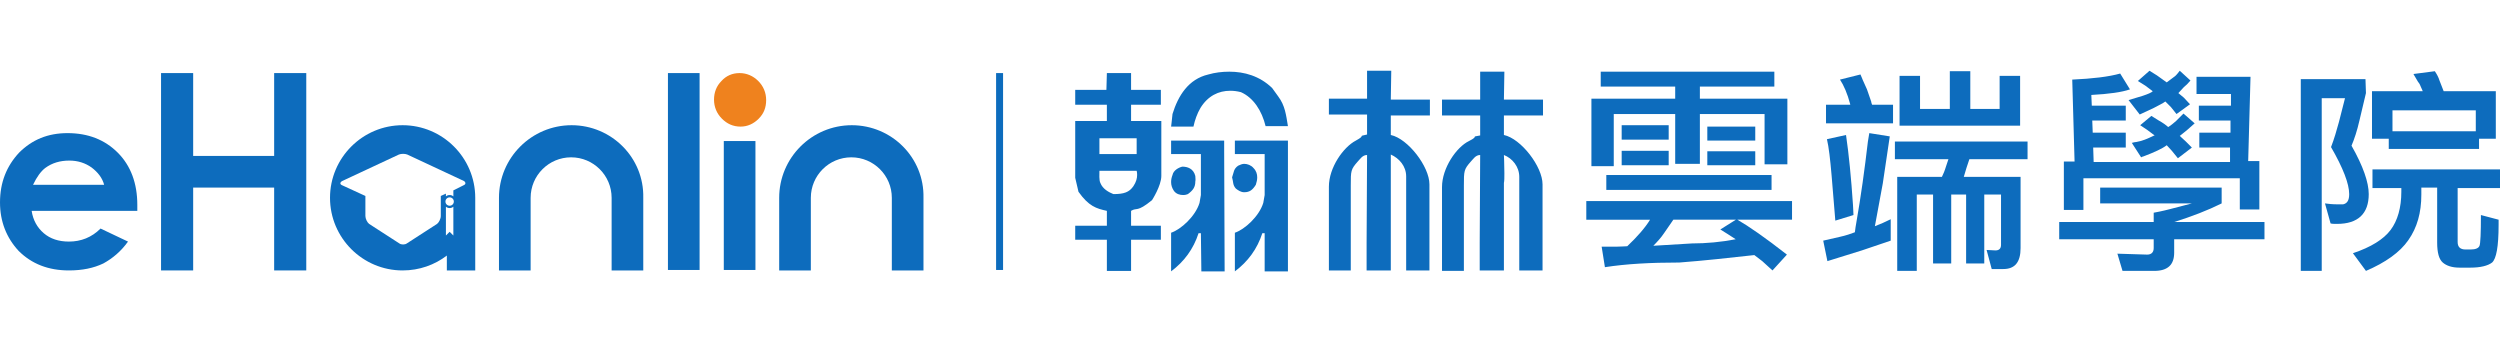 <?xml version="1.0" encoding="utf-8"?>
<!-- Generator: Adobe Illustrator 23.0.3, SVG Export Plug-In . SVG Version: 6.00 Build 0)  -->
<svg version="1.1" id="圖層_1" xmlns="http://www.w3.org/2000/svg" xmlns:xlink="http://www.w3.org/1999/xlink" x="0px" y="0px"
	 viewBox="0 0 537.1 73.5" style="enable-background:new 0 0 537.1 73.5;" xml:space="preserve">
<style type="text/css">
	.st0{fill:#0D6CBD;}
	.st1{fill:#EF821E;}
</style>
<g>
	<path class="st0" d="M122.8,26.9c-8.6,0-15.6,7-15.6,15.6v15.6h6.8V42.5l0,0c0-4.8,3.9-8.7,8.7-8.7c4.8,0,8.7,3.9,8.7,8.7l0,0v15.6
		h6.8V42.5C138.4,33.9,131.4,26.9,122.8,26.9z"/>
	<path class="st0" d="M183,26.9c-8.6,0-15.6,7-15.6,15.6v15.6h6.8V42.5l0,0c0-4.8,3.9-8.7,8.7-8.7s8.7,3.9,8.7,8.7l0,0v15.6h6.8
		V42.5C198.6,33.9,191.6,26.9,183,26.9z"/>
	<rect x="143.5" y="15.7" class="st0" width="6.8" height="42.3"/>
	<polygon class="st0" points="58.9,15.7 58.9,33.5 41.5,33.5 41.5,15.7 34.6,15.7 34.6,58.1 41.5,58.1 41.5,40.3 58.9,40.3 
		58.9,58.1 65.8,58.1 65.8,15.7 	"/>
	<path class="st1" d="M158.9,15.7c1.5,0,2.9,0.6,4,1.7s1.7,2.5,1.7,4.1s-0.5,2.9-1.6,4s-2.4,1.7-3.9,1.7c-1.6,0-2.9-0.6-4-1.7
		s-1.7-2.5-1.7-4.1c0-1.5,0.5-2.9,1.6-4C156,16.3,157.3,15.7,158.9,15.7z"/>
	<rect x="155.5" y="30.3" class="st0" width="6.8" height="27.7"/>
	<path class="st0" d="M29.5,45.3H6.8c0.3,2,1.2,3.6,2.6,4.8s3.2,1.8,5.4,1.8c2.6,0,4.9-0.9,6.8-2.8l5.9,2.8
		c-1.5,2.1-3.3,3.6-5.3,4.7c-2.1,1-4.5,1.5-7.4,1.5c-4.4,0-8-1.4-10.8-4.2c-2.6-2.8-4-6.3-4-10.4c0-4.3,1.4-7.8,4.1-10.7
		c2.8-2.8,6.2-4.2,10.4-4.2c4.4,0,8,1.4,10.8,4.2s4.2,6.6,4.2,11.2V45.3z M22.4,39.8C22,38.2,21,37,19.7,36c-1.4-1-3-1.5-4.8-1.5
		c-2,0-3.7,0.5-5.2,1.6c-0.9,0.7-1.8,1.9-2.6,3.6h15.3V39.8z"/>
	<path class="st0" d="M86.5,26.9c-8.6,0-15.6,7-15.6,15.6s7,15.6,15.6,15.6c3.6,0,6.9-1.2,9.5-3.2v3.2h6.1V42.5
		C102.1,33.9,95.1,26.9,86.5,26.9z M97.4,50.6l-0.8-0.8l-0.8,0.8v-6.2c0.2,0.2,0.5,0.3,0.8,0.3s0.6-0.1,0.8-0.3V50.6z M96.6,44.2
		c-0.5,0-0.9-0.4-0.9-0.9s0.4-0.9,0.9-0.9s0.9,0.4,0.9,0.9S97.1,44.2,96.6,44.2z M99.6,39.8l-2.2,1.1v1.3c-0.2-0.2-0.5-0.3-0.8-0.3
		S96,42,95.8,42.2v-0.6l-1.1,0.5v4.3c0,0.6-0.4,1.4-0.8,1.7l-6.5,4.2c-0.4,0.3-1.2,0.3-1.6,0l-6.5-4.2c-0.4-0.3-0.8-1.1-0.8-1.7
		v-4.3l-5-2.3c-0.5-0.2-0.5-0.6,0-0.9l12.2-5.7c0.5-0.2,1.3-0.2,1.8,0l12.2,5.7C100.1,39.2,100.1,39.6,99.6,39.8z"/>
	<g>
		<rect x="214" y="15.7" class="st0" width="1.5" height="42.3"/>
	</g>
	<g>
		<g>
			<rect x="366.8" y="27.2" class="st0" width="10.3" height="3"/>
			<g>
				<path class="st0" d="M359.5,47.2l-2,2.9c-0.6,0.9-1.4,1.8-2.3,2.7l8.3-0.5c3.1,0,6.3-0.3,9.4-0.9l-1.7-1.1l-1.6-1l3.5-2.2
					c2.6,1.5,6.2,4,10.8,7.6l-3.1,3.4l-2.2-2l-1.7-1.3c-5.4,0.6-10.8,1.2-16.1,1.6c-6.2,0-11.5,0.3-16,1l-0.7-4.4h3
					c1.2,0,2-0.1,2.5-0.1c2.1-2,3.8-3.9,4.9-5.7h-13.7v-4H385v4H359.5z"/>
				<polygon class="st0" points="379.1,24.5 365.2,24.5 365.2,35.2 359.9,35.2 359.9,24.5 346.7,24.5 346.7,35.7 341.9,35.7 
					341.9,21.2 359.9,21.2 359.9,18.6 343.9,18.6 343.9,15.4 381.2,15.4 381.2,18.6 365.2,18.6 365.2,21.2 384,21.2 384,35.3 
					379.1,35.3 				"/>
				<rect x="345.1" y="37.6" class="st0" width="35.5" height="3.2"/>
				<rect x="348.4" y="26.9" class="st0" width="10.1" height="3.1"/>
				<rect x="348.4" y="32.4" class="st0" width="10.1" height="3.1"/>
			</g>
			<rect x="366.8" y="32.5" class="st0" width="10.3" height="3"/>
		</g>
		<path class="st0" d="M402.8,48.6l1.7-0.7l1.7-0.8v4.6c-2.1,0.7-4.2,1.4-6.2,2.1l-7.4,2.3l-0.9-4.4l3.5-0.8c1.4-0.3,2.5-0.7,3.3-1
			c0.1-0.8,0.2-1.5,0.3-2c1-5.7,1.8-11.5,2.5-17.5c0.1-0.5,0.2-1.1,0.3-1.8l4.4,0.7c-0.6,4.1-1.1,7.4-1.5,10.1L402.8,48.6z
			 M397.5,22.4c-0.6-2.3-1.4-4.1-2.2-5.3l4.4-1.1c0.2,0.5,0.4,0.9,0.5,1.2l0.9,2c0.2,0.6,0.5,1.5,0.9,2.6c0,0.2,0.1,0.4,0.2,0.7h4.5
			v4h-14.4v-4h5.2V22.4z M394.3,47.4l-0.8-9.7c-0.3-3.5-0.6-6.1-1-7.8l4.1-0.9c0.6,4.1,1.1,9.1,1.5,15.1c0,0.6,0.1,1.3,0.1,2.1
			L394.3,47.4z M434.1,38v15.3c0,3-1.2,4.5-3.7,4.5h-2.5l-1.1-4.1l1.9,0.1c0.8,0,1.2-0.4,1.2-1.2V41.8h-3.6v14.8h-3.9V41.8h-3.2
			v14.8h-3.9V41.8h-3.5v16.4h-4.2V38h9.6c0.3-0.6,0.6-1.3,0.9-2.3l0.5-1.5h-11.5v-3.8h28.5v3.8h-12.5l-0.6,1.8l-0.6,2H434.1z
			 M408.1,27V16.3h4.4v7.1h6.4v-8.1h4.4v8.1h6.3v-7.1h4.4V27H408.1z"/>
		<path class="st0" d="M477.3,40.3v3.4c-3,1.5-6.4,2.8-10.2,4h19.4v3.7h-19.4v1.9v1c0,2.6-1.4,3.9-4.3,3.9H456l-1.1-3.7l6.4,0.2
			c0.9,0,1.4-0.5,1.4-1.4v-1.9h-20.3v-3.7h20.3v-2c0.5-0.1,1.7-0.3,3.6-0.8l4.6-1.2h-19.7v-3.4H477.3z M481.4,38.3h-33.8v6.8h-4.2
			V34.7h2.3l-0.5-17.6c4.4-0.2,7.8-0.6,10.3-1.3l2.1,3.4c-1.7,0.6-4.5,1-8.3,1.2l0.1,2.3h7.3v3.2h-7.2l0.1,2.6h7.1v3.2h-7l0.1,3.1
			h29.3v-3.1h-6.6v-3.2h6.7v-2.6h-6.8v-3.2h6.9v-2.5h-7.4v-3.7h11.6L483,34.6h2.4V45h-4.2v-6.7H481.4z M465.2,21.8
			c-0.5,0.4-1.4,0.8-2.5,1.4l-3,1.4l-2.4-3.1l3-0.9c1.2-0.4,1.9-0.7,2.2-1l-1.6-1.2l-1.6-1l2.5-2.2l1.6,1l2.1,1.5l1.6-1.2
			c0.2-0.1,0.6-0.5,1.2-1.3l2.3,2.1c-0.5,0.6-1,1.1-1.4,1.4L468,20l1.2,1l1.3,1.4l-2.9,2.1l-1.2-1.5L465.2,21.8z M465.5,31.2
			c-0.9,0.7-2.6,1.5-5,2.4c-0.1,0-0.3,0.1-0.5,0.2l-2-3.1c0.4-0.1,0.7-0.2,1-0.2c1.2-0.2,2.4-0.7,3.6-1.3l0.3-0.1l-1.6-1.2l-1.5-1
			l2.4-2l1.6,1c0.9,0.5,1.6,1,2,1.4c0.7-0.4,1.2-0.9,1.7-1.3l1.6-1.6l2.4,2.1l-1.7,1.5l-1.5,1.2l1.3,1.2l1.3,1.3l-3,2.3l-1.3-1.6
			L465.5,31.2z"/>
		<path class="st0" d="M508.3,20l-1.4,5.9c-0.5,2.2-1.1,4-1.7,5.4c2.5,4.4,3.7,7.9,3.7,10.4c0,4.2-2.3,6.4-6.8,6.4
			c-0.6,0-1.1,0-1.4-0.1l-1.2-4.3c0.7,0.1,1.6,0.2,2.7,0.2c0.2,0,0.4,0,0.7,0c0.3,0,0.4,0,0.5,0c0.9-0.2,1.3-0.9,1.3-2.2
			c0-2.2-1.3-5.6-3.9-10.1c0.7-1.8,1.2-3.6,1.7-5.4l1.3-5.1h-5v37.1h-4.5V17h13.9L508.3,20L508.3,20z M523.6,40.3h-3.4v0.3
			c0,0.3,0,0.5,0,0.8c0,0.2,0,0.3,0,0.4c0,3.9-0.9,7.1-2.8,9.8c-1.8,2.6-4.9,4.8-9.1,6.6l-2.8-3.8c3.9-1.3,6.6-3,8.1-5
			s2.3-4.8,2.3-8.2v-0.6c0-0.1,0-0.1,0-0.2h-6.2v-4h27.4v4H528V52c0,1.1,0.6,1.6,1.7,1.6h1.1c1.1,0,1.7-0.3,1.9-0.8s0.3-2.8,0.3-6.6
			l3.8,1v0.3v0.8c0,4.7-0.5,7.3-1.4,8.1c-0.9,0.7-2.5,1.1-4.7,1.1H529h-0.6c-1.6,0-2.8-0.4-3.6-1.1c-0.8-0.7-1.2-2.1-1.2-4.3
			L523.6,40.3L523.6,40.3z M532.6,32h-19.4v-2.2h-3.6V19.6h10.9c-0.1-0.3-0.2-0.5-0.3-0.7c-0.2-0.5-0.4-1-0.7-1.3l-1-1.7l4.6-0.6
			c0.4,0.6,0.8,1.3,1,2l0.9,2.3h11.2v10.2h-3.6V32z M531.9,23.7H514v4.5h17.9V23.7z"/>
		<g>
			<path class="st0" d="M244.2,33.1h-8v-3.4h8V33.1z M276.7,27.1c-0.4-2.4-0.6-4.4-2.1-6.4l-1.3-1.8c-2.7-2.6-6-3.5-9.2-3.5
				c-1.6,0-3.1,0.2-4.5,0.6c-4.3,1-6.5,4.6-7.7,8.5c-0.1,1.1-0.3,2.7-0.3,2.7h4.8c0.3-1.4,0.8-2.8,1.5-4c1.6-2.6,3.9-3.7,6.4-3.7
				c0.8,0,1.5,0.1,2.3,0.3c2.7,1.2,4.5,4,5.3,7.3C271.9,27.1,276.7,27.1,276.7,27.1z M269.8,39.7c0.2-0.6,0.3-1.1,0.3-1.6
				c0-0.7-0.2-1.4-0.8-2c-0.5-0.6-1.3-0.9-2-0.9c-0.4,0-0.9,0.2-1.3,0.4c-1,0.7-0.9,1.4-1.3,2.5c0.3,1,0.1,1.6,0.8,2.4
				c0.5,0.4,1.1,0.8,1.8,0.8C268.5,41.3,269.1,40.8,269.8,39.7z M256.8,37.8c-0.4-1.6-1.7-2-2.8-2c-0.8,0.2-1.9,0.8-2.1,1.8
				c-0.2,0.5-0.3,1-0.3,1.5c0,0.7,0.2,1.3,0.6,1.9c0.5,0.7,1.3,0.9,2,0.9c0.4,0,0.8-0.1,1-0.2c1.1-0.8,1.6-1.5,1.6-2.7
				C256.9,38.6,256.8,38.2,256.8,37.8z M263,32.4v-2.2h-11.4v2.9h6.4v8.8l-0.3,1.7c-0.9,2.9-4,5.7-6.1,6.4v8.3
				c2.8-2.1,4.8-4.8,5.9-8.2h0.5l0.1,8.2h5L263,32.4z M249.4,19.3H243v-3.6h-5.2l-0.1,3.6H231v3.2h6.8V26H231v12.2l0.7,3
				c2.2,3.1,3.8,3.6,6.1,4.1v3.2H231v3h6.8v6.7h5.2v-6.7h6.4v-3H243v-3.2c1.3-0.8,1.2,0.4,4.5-2.3c0,0,2-3.1,2-5.2V26H243v-3.5h6.4
				V19.3z M244.2,36.7c0,0,0.1,0.3,0.1,0.9c0,0.7-0.2,1.5-0.8,2.4c-0.9,1.3-2,1.7-4.3,1.7c-1-0.4-2.3-1.1-2.8-2.4
				c-0.3-0.6-0.2-1.9-0.2-2.6C236.2,36.7,244.2,36.7,244.2,36.7z M276.7,32.4v-2.2h-11.4v2.9h6.4v8.8l-0.3,1.7
				c-0.9,2.9-4,5.7-6.1,6.4v8.3c2.8-2.1,4.8-4.8,5.9-8.2h0.5v8.2h5V32.4z"/>
			<path class="st0" d="M298.8,21.4h8.4v3.4h-8.4V29c3.7,0.8,8.3,6.8,8.3,10.6V41v17.1h-5V37.9c0-2.2-1.5-3.9-3.3-4.7
				c0,0,0,2.1,0,3.9c0,0.9,0,1.8,0,2.2v18.8h-5.2v-1.5v-4.4l0.1-18.9c-1,0-1.5,0.9-2,1.4c-1.5,1.7-1.5,2-1.5,5.1v18.3h-4.7V47.7
				v-7.6c0-4.1,3.1-8.5,5.8-9.9c2.4-1.3,0.1-0.8,2.4-1.3v-4.3h-8.2v-3.4h8.2v-6c0.2,0,5.2,0,5.2,0L298.8,21.4L298.8,21.4z
				 M323.1,21.4h8.4v3.4h-8.4V29c3.7,0.8,8.3,6.8,8.3,10.6V41v17.1h-5V38c0-2.2-1.5-4-3.3-4.7c0,0,0.1,2.1,0.1,3.9
				c0,0.9,0,1.7-0.1,2.1v18.8h-5.2v-1.5v-4.4l0.1-18.9c-1,0-1.5,0.9-2,1.4c-1.5,1.7-1.5,2-1.5,5.2v18.3h-4.7V47.7v-7.5
				c0-4.1,3.1-8.6,5.8-9.9c2.4-1.2,0.1-0.8,2.4-1.2v-4.3h-8.2v-3.4h8.2v-6c0.2,0,5.2,0,5.2,0L323.1,21.4L323.1,21.4z"/>
		</g>
	</g>
</g>
</svg>

